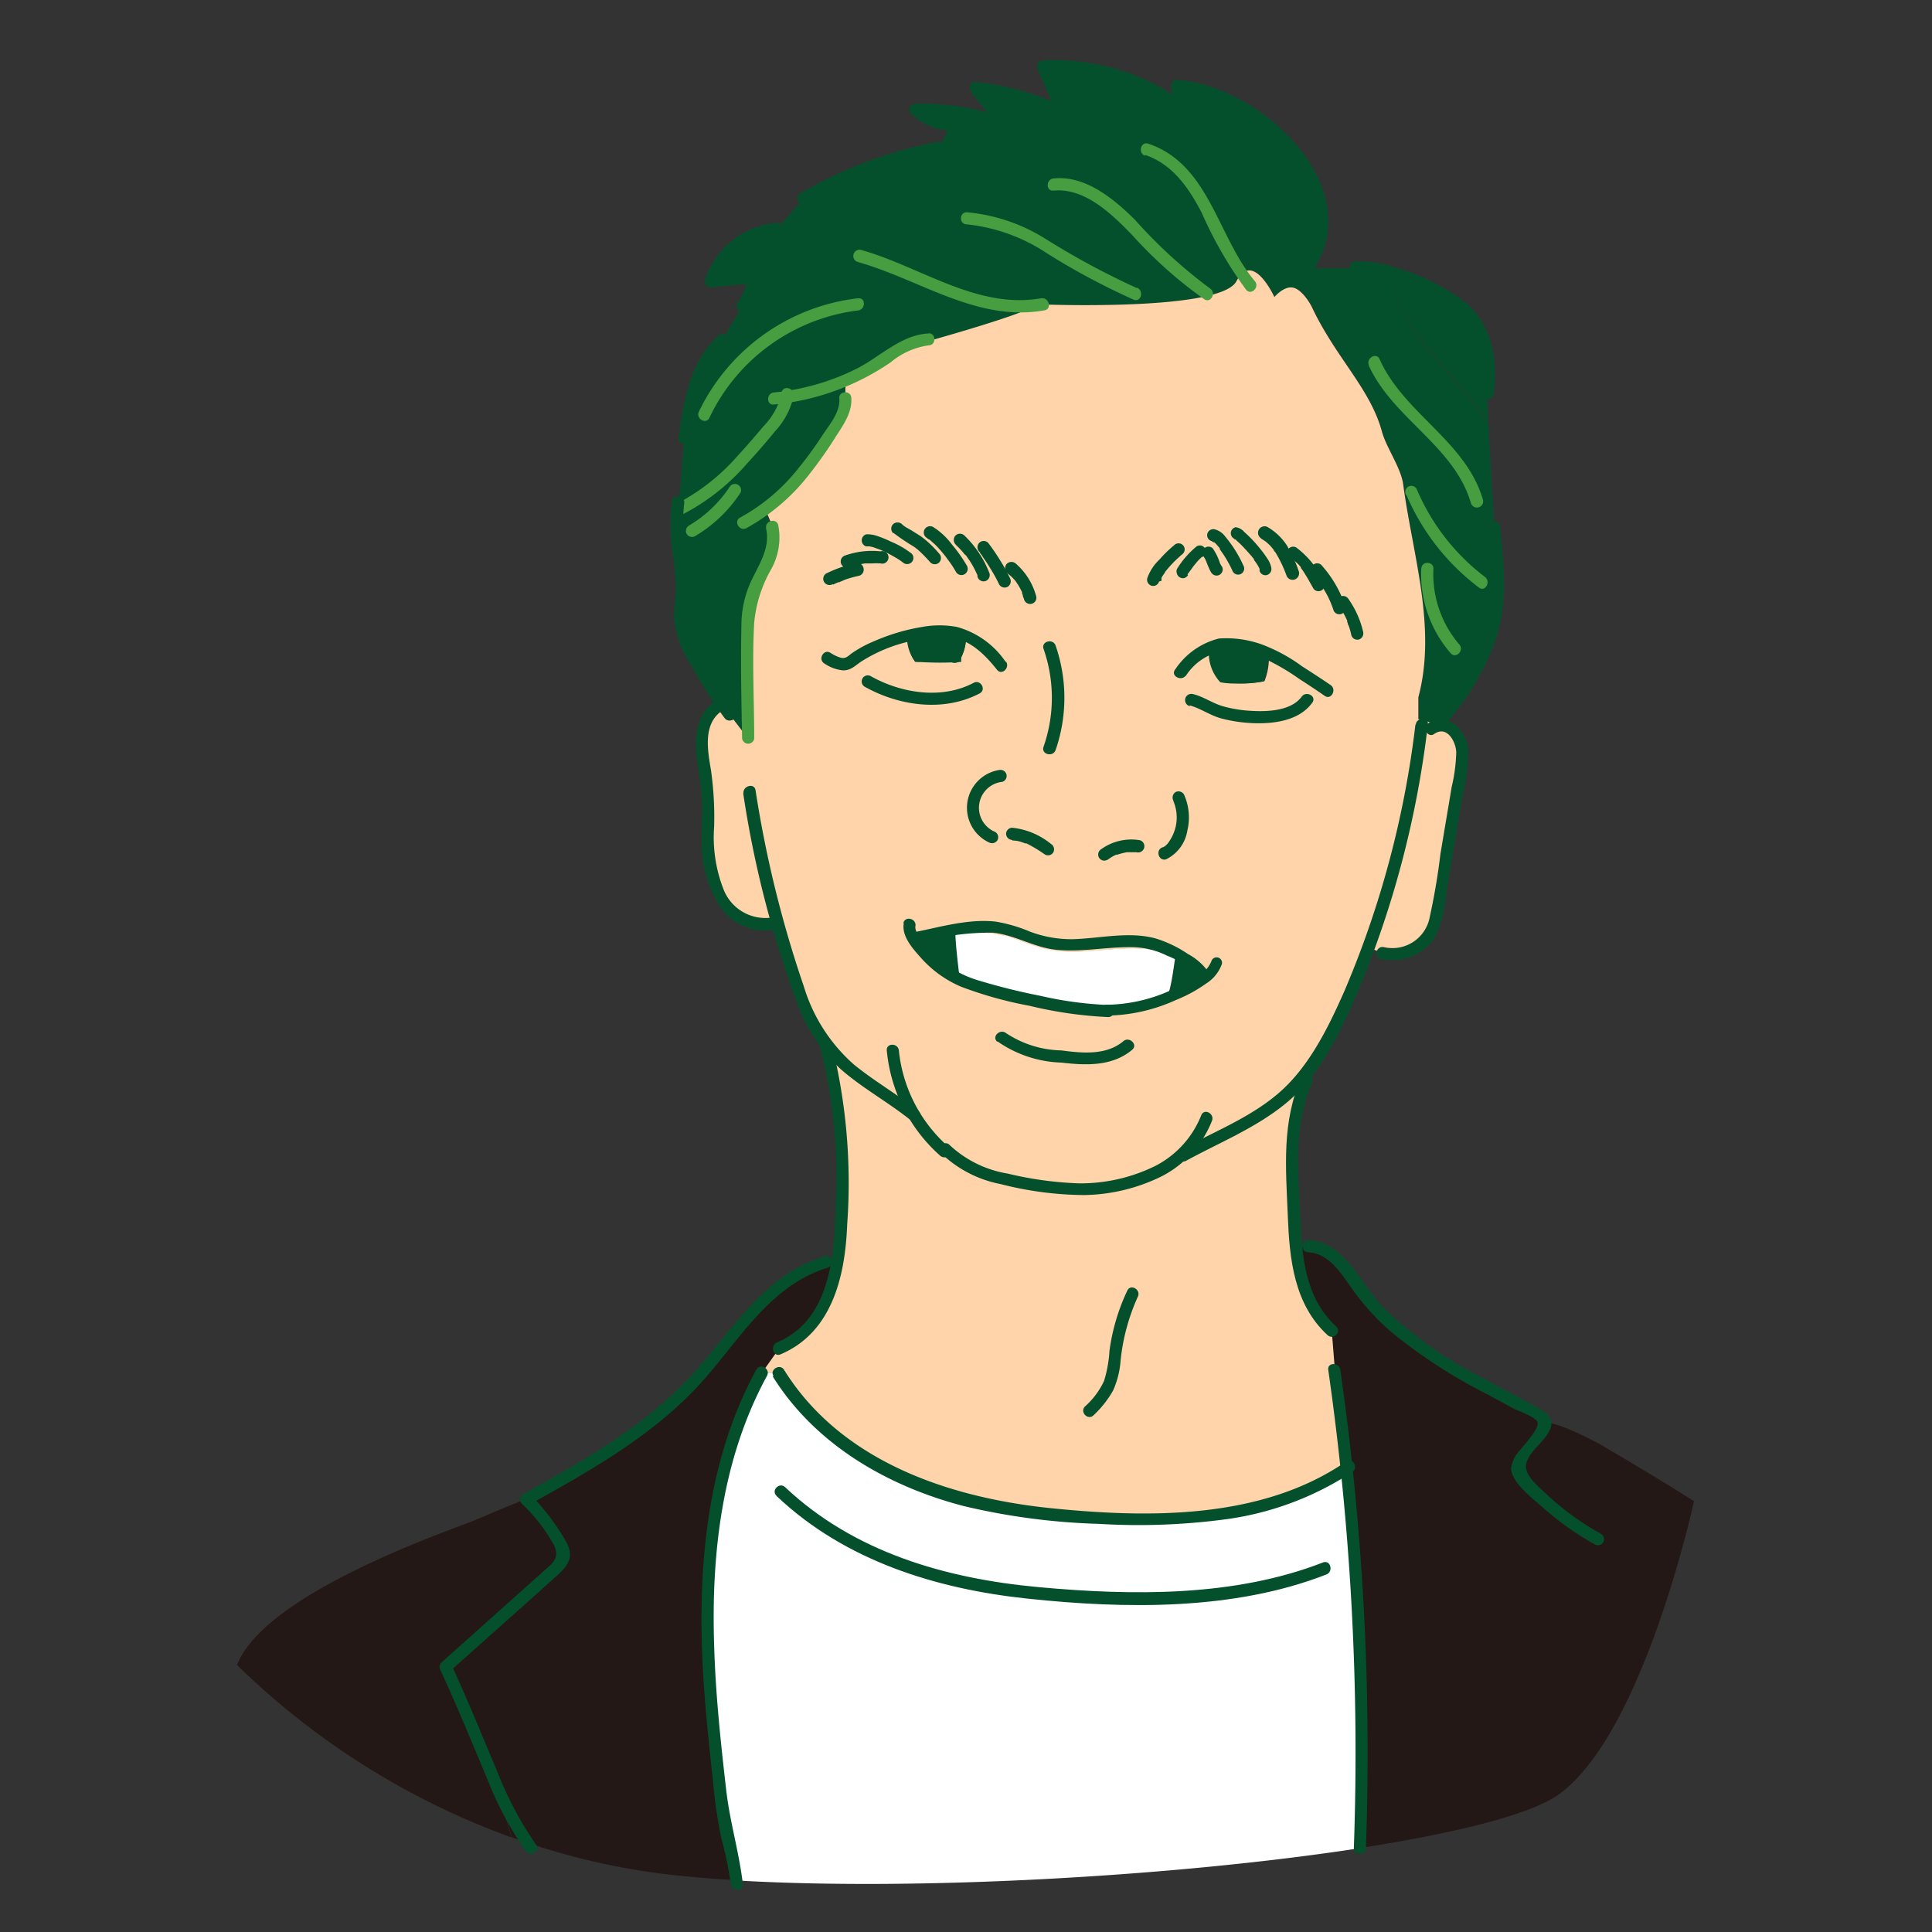 <svg xmlns="http://www.w3.org/2000/svg" viewBox="0 0 160 160"><rect x="0" y="0" width="160" height="160" fill="#333333" stroke="none"/><defs><style>.cls-1{fill:#231815;}.cls-2{fill:#05502c;}.cls-3{fill:#ffd4aa;}.cls-4{fill:#fff;}.cls-5{fill:#469e40;}</style></defs><g id="レイヤー_3" data-name="レイヤー 3"><path class="cls-1" d="M111.48,121.64c-.26-2.79-.57-5.53-.93-8.19l-.25-3.24a10.35,10.35,0,0,1-3-6.91l1-.1c1.89,0,3.09,1.92,4.19,3.46,3.62,5,9.65,7.58,15,10.64.21.11.44.27.47.5,1.06,0,3.84,1.39,4.75,1.93,2.55,1.5,5.07,3,7.58,4.59,0,0-4.11,19-11.09,24.21-2.29,1.71-8.52,3.27-16.67,4.53A284.54,284.54,0,0,0,111.48,121.64Z"/><path class="cls-2" d="M102.85,22.69a2.31,2.31,0,0,0-.42.59c-1.21,2.33-13.87,2-16.19,1.93h-.36l-.08.08c-1,.77-8.44,2.84-8.44,2.84a8.93,8.93,0,0,0-4.19,1.7A19.36,19.36,0,0,1,70,31.51a19.73,19.73,0,0,1-4.83,1.36,7,7,0,0,1-1.76,3c-2.11,2.47-4.31,5-7.25,6.38l.06-.63.44-5.24c.39-3,.91-6.19,3.14-8.18l1.65-2.84a6.3,6.3,0,0,0,.84-1.73.56.56,0,0,0,0-.44C62.21,23,62,23,61.77,23l-2.9.3A6.3,6.3,0,0,1,64.28,19l2.26-2.56a34.87,34.87,0,0,1,11.2-4.14l1-1.93a4.37,4.37,0,0,1-3-1.25,19.43,19.43,0,0,1,7.36,1.21l-2.39-3a21.75,21.75,0,0,1,7.23,2L86.39,5.51A17.54,17.54,0,0,1,97.83,9c-.13-.6-.26-1.19-.4-1.79,6.09.2,15.35,8.46,10.9,15h3.86a7.94,7.94,0,0,1,3,.42l1.33,3.85c1.52,2.46,3.61,4.5,5.39,6.78a20.74,20.74,0,0,1,1.38,2l0,.51.47,8c.29,3,.57,6-.26,8.85a15.83,15.83,0,0,1-1.68,3.7A23.9,23.9,0,0,1,119,60l-1.17-.32-.34-.09,0-1.8C119,52,117,46,116.24,40.15c-.17-1.36-1.4-3.07-1.76-4.39-1-3.6-3.79-6.13-5.84-10.4,0,0-.66-1.32-1.45-1.52s-1.62.76-1.62.76S104.12,21.43,102.85,22.69Z"/><path class="cls-2" d="M123.17,32.52l.08,2.62a20.74,20.74,0,0,0-1.38-2c-1.78-2.28-3.87-4.32-5.39-6.78l-1.33-3.85c2.52.75,5.52,2.26,6.49,3.48A8.31,8.31,0,0,1,123.17,32.52Z"/><path class="cls-3" d="M119,60.1a1.81,1.81,0,0,1,1.83,1,4.69,4.69,0,0,1,.1,2.78L119,75.33a6.86,6.86,0,0,1-.39,1.56,3.61,3.61,0,0,1-4.16,2l-1.18-.43c.3-.83.58-1.66.85-2.49a87.06,87.06,0,0,0,3.57-16l.1-.34L119,60Z"/><path class="cls-3" d="M99.94,53.76l.25,0a3.54,3.54,0,0,0,.94,2.72c.53.06,1.06.1,1.59.11a9.83,9.83,0,0,0,2-.18,5.21,5.21,0,0,0,.35-2.32c-1-.33-3.15-1-4.1-.71A6.51,6.51,0,0,0,99.94,53.76Zm-24.19,1,.31,0a27.26,27.26,0,0,0,3.5,0l0-.42a3.39,3.39,0,0,0,.4-1.68l0-.09,0,0a8,8,0,0,0-1.47-.3,11.05,11.05,0,0,0-3.29.43l.08.29A4.73,4.73,0,0,0,75.75,54.76ZM64.39,76.37,64,76.5a3.64,3.64,0,0,1-3-.75,5.59,5.59,0,0,1-1.77-2.65c-.89-2.65-.29-5.56-.64-8.34a22.77,22.77,0,0,1-.41-3.38,3.47,3.47,0,0,1,1.41-2.94l.26-.17q.31.46.66.93l1.53,2q-.06-4.17-.07-8.36a11.08,11.08,0,0,1,.33-3.4,25.22,25.22,0,0,1,1.29-2.8,4.44,4.44,0,0,0,.41-3l-.6-1.42a25.07,25.07,0,0,0,5.93-7A3.65,3.65,0,0,0,70,33V31.51a19.36,19.36,0,0,0,3.14-1.69,8.93,8.93,0,0,1,4.19-1.7s7.41-2.07,8.44-2.84l.44-.07c2.32.08,15,.4,16.19-1.93a2.31,2.31,0,0,1,.42-.59c1.27-1.26,2.72,1.91,2.72,1.91s.83-1,1.62-.76,1.45,1.52,1.45,1.52c2,4.27,4.87,6.8,5.84,10.4.36,1.32,1.59,3,1.76,4.39C117,46,119,52,117.46,57.75l0,1.8.34.09-.1.34a87.06,87.06,0,0,1-3.57,16c-.27.83-.55,1.66-.85,2.49a47,47,0,0,1-4.73,9.78c-2.46,3.77-6.7,5.23-10.65,7.4A7.75,7.75,0,0,1,96,97a14.44,14.44,0,0,1-6.45,1.53A27.67,27.67,0,0,1,85.11,98c-2.44-.41-5-1-6.74-2.75l-.15.14a12.72,12.72,0,0,1-2.54-3C72.9,90.1,70.29,89,68.37,86.46A10.55,10.55,0,0,1,67.44,85a27,27,0,0,1-1.72-4.25C65.24,79.29,64.8,77.84,64.39,76.37Zm33,2.81A8.84,8.84,0,0,0,95,78.62c-2.87-.32-5.83.66-8.62-.06-1-.27-2-.75-3-1a14.11,14.11,0,0,0-4.33-.32,24.18,24.18,0,0,0-3,.39c-.27,1,1.35,2.33,2.22,2.88a10.46,10.46,0,0,0,1.19.64,22.53,22.53,0,0,0,4.23,1.3,39.56,39.56,0,0,0,7.91,1.29v-.06a14.25,14.25,0,0,0,4.76-.72c1.62-.53,2.92-1.33,3.15-2.29l.16-.08a1.42,1.42,0,0,0-.49-.45A9.28,9.28,0,0,0,97.35,79.18Z"/><path class="cls-4" d="M111.48,121.64a284.54,284.54,0,0,1,1.13,31.42c-15.19,2.34-37,3.59-52.11,2.64l-.72-6.25a118.22,118.22,0,0,1-1.14-18.21,39.52,39.52,0,0,1,4.43-17.56l1.4,0a23.7,23.7,0,0,0,12,9.38,48.79,48.79,0,0,0,15.23,2.64C98.56,126,105.83,125.48,111.48,121.64Z"/><path class="cls-3" d="M110.55,113.45c.36,2.66.67,5.4.93,8.19-5.65,3.84-12.92,4.36-19.76,4.08a48.79,48.79,0,0,1-15.23-2.64,23.7,23.7,0,0,1-12-9.38l-1.4,0,1.42-2a7.7,7.7,0,0,0,4.14-4.4,12.93,12.93,0,0,0,.72-2.61,23.81,23.81,0,0,0,.31-3.48c.18-5.45.22-9.48-1.29-14.71h0c1.92,2.57,4.53,3.64,7.31,5.89a12.72,12.72,0,0,0,2.54,3l.15-.14c1.69,1.78,4.3,2.34,6.74,2.75a27.67,27.67,0,0,0,4.44.49A14.44,14.44,0,0,0,96,97a7.75,7.75,0,0,0,1.92-1.28c4-2.17,8.19-3.63,10.65-7.4-1.92,4.14-1.48,8.81-1.38,13.37,0,.55,0,1.1.1,1.66a10.35,10.35,0,0,0,3,6.91Z"/><path class="cls-2" d="M105,54.11a5.21,5.21,0,0,1-.35,2.32,9.83,9.83,0,0,1-2,.18c-.53,0-1.06,0-1.59-.11a3.54,3.54,0,0,1-.94-2.72l-.25,0a6.51,6.51,0,0,1,1-.36C101.87,53.13,104.07,53.78,105,54.11Z"/><path class="cls-2" d="M99.7,80.57l-.16.08c-.23,1-1.53,1.76-3.15,2.29.54-.16.81-3,1-3.76a9.28,9.28,0,0,1,1.86.94A1.42,1.42,0,0,1,99.7,80.57Z"/><path class="cls-4" d="M97.35,79.18c-.15.76-.42,3.6-1,3.76a14.25,14.25,0,0,1-4.76.72v.06a39.56,39.56,0,0,1-7.91-1.29,22.53,22.53,0,0,1-4.23-1.3s-.37-2.82-.37-3.91a14.11,14.11,0,0,1,4.33.32c1,.27,2,.75,3,1,2.79.72,5.75-.26,8.62.06A8.84,8.84,0,0,1,97.35,79.18Z"/><path class="cls-3" d="M85.88,25.2h.36l-.44.07Z"/><path class="cls-2" d="M80,52.63l0,.09a3.39,3.39,0,0,1-.4,1.68l0,.42a27.26,27.26,0,0,1-3.5,0l-.31,0a4.73,4.73,0,0,1-.5-1.73l-.08-.29a11.05,11.05,0,0,1,3.29-.43,8,8,0,0,1,1.47.3Z"/><path class="cls-2" d="M79.12,77.22c0,1.09.37,3.91.37,3.91a10.46,10.46,0,0,1-1.19-.64c-.87-.55-2.49-1.88-2.22-2.88A24.18,24.18,0,0,1,79.12,77.22Z"/><path class="cls-2" d="M63.33,42.21l.6,1.42a4.44,4.44,0,0,1-.41,3,25.22,25.22,0,0,0-1.29,2.8,11.08,11.08,0,0,0-.33,3.4q0,4.19.07,8.36l-1.53-2q-.34-.47-.66-.93a37.47,37.47,0,0,1-2.84-4.85,5.79,5.79,0,0,1-.58-1.58,9.68,9.68,0,0,1,.09-2.34c.19-2.64-.8-5.32-.32-7.93h.12l-.06.63c2.94-1.36,5.14-3.91,7.25-6.38a7,7,0,0,0,1.76-3A19.73,19.73,0,0,0,70,31.51V33a3.65,3.65,0,0,1-.76,2.23A25.07,25.07,0,0,1,63.33,42.21Z"/><path class="cls-1" d="M68.37,104.57l1,.08a12.93,12.93,0,0,1-.72,2.61,7.7,7.7,0,0,1-4.14,4.4l-1.42,2a39.52,39.52,0,0,0-4.43,17.56,118.22,118.22,0,0,0,1.14,18.21l.72,6.25c-1.58-.09-3.08-.22-4.5-.37a56.92,56.92,0,0,1-13.64-3.16h0a80.2,80.2,0,0,0-5.45-14.11l9.21-8.22a1.71,1.71,0,0,0,.58-.78,1.65,1.65,0,0,0-.37-1.3,25,25,0,0,0-2.74-3.58c5-2.78,10.08-5.63,13.94-9.83C60.88,110.7,63.6,105.88,68.37,104.57Z"/><path class="cls-1" d="M46.33,127.76a1.65,1.65,0,0,1,.37,1.3,1.71,1.71,0,0,1-.58.78l-9.21,8.22a80.2,80.2,0,0,1,5.45,14.11,63.34,63.34,0,0,1-22.73-14.28c1.81-4.64,11.3-8.89,19-11.72,1-.36,3.93-1.71,5-2A25,25,0,0,1,46.33,127.76Z"/><path class="cls-5" d="M71.06,24.7a16.77,16.77,0,0,0-13.18,9.39c-.28.58.59,1.1.87.51a15.77,15.77,0,0,1,12.31-8.89c.64-.08.65-1.09,0-1Z"/><path class="cls-5" d="M64.75,32.51a5.82,5.82,0,0,1-1.52,2.79c-.71.84-1.42,1.67-2.16,2.47a17.19,17.19,0,0,1-5.13,4c-.59.28-.08,1.15.51.87a17.92,17.92,0,0,0,5.44-4.28c.79-.85,1.56-1.74,2.3-2.65a6.25,6.25,0,0,0,1.54-2.93c.1-.64-.88-.92-1-.27Z"/><path class="cls-5" d="M60.44,40.3a10.37,10.37,0,0,1-3.39,3.23.52.52,0,0,0-.18.69.51.51,0,0,0,.69.18,11.42,11.42,0,0,0,3.76-3.59.51.51,0,0,0-.88-.51Z"/><path class="cls-5" d="M69.51,33c.08,1.12-.79,2.14-1.37,3a29.92,29.92,0,0,1-1.94,2.68,15.88,15.88,0,0,1-4.9,4.18c-.58.3-.06,1.18.51.88a16.91,16.91,0,0,0,5.32-4.6c.72-.92,1.39-1.87,2-2.84s1.46-2.08,1.37-3.33c0-.64-1-.65-1,0Z"/><path class="cls-2" d="M112.19,22.64a8,8,0,0,1,3.31.56,20.4,20.4,0,0,1,3.74,1.64,6.36,6.36,0,0,1,2.55,2.33,8,8,0,0,1,.9,5.22c-.11.63.87.91,1,.26.42-2.56-.14-5.73-2.21-7.51a16.9,16.9,0,0,0-6-3,8.45,8.45,0,0,0-3.26-.49c-.64.08-.64,1.09,0,1Z"/><path class="cls-2" d="M123.23,43.65c.28,2.89.58,5.89-.24,8.72a19.35,19.35,0,0,1-4.35,7.23c-.44.48.27,1.2.71.72a20.67,20.67,0,0,0,4.53-7.4c1-3,.66-6.19.37-9.27-.07-.64-1.08-.65-1,0Z"/><path class="cls-5" d="M63.44,43.76c.39,1.66-.66,3.09-1.31,4.53a8.82,8.82,0,0,0-.73,3.58c-.07,3.1,0,6.21.06,9.31a.51.51,0,0,0,1,0c0-3.2-.18-6.43,0-9.62a11,11,0,0,1,1.4-4.41,5.38,5.38,0,0,0,.59-3.66c-.15-.63-1.13-.36-1,.27Z"/><path class="cls-2" d="M59.26,58c-1.56,1.1-1.8,3-1.56,4.74.14,1.11.37,2.19.42,3.31s0,2.28,0,3.41A9.77,9.77,0,0,0,59.57,75a4.5,4.5,0,0,0,4.52,2c.64-.12.37-1.1-.27-1A3.72,3.72,0,0,1,59.9,73.6a11.83,11.83,0,0,1-.76-5.11,27.51,27.51,0,0,0-.26-4.71c-.27-1.61-.69-3.8.89-4.9.53-.37,0-1.25-.51-.88Z"/><path class="cls-2" d="M114.35,79.41a4.19,4.19,0,0,0,4.5-1.81,9.7,9.7,0,0,0,.91-3.56l.69-4.12.69-4.12a16.08,16.08,0,0,0,.46-3.65c-.1-1.58-1.7-3.37-3.33-2.24-.53.37,0,1.25.51.87,1.06-.73,1.79.65,1.82,1.52a14,14,0,0,1-.38,2.88l-.93,5.54a55,55,0,0,1-.93,5.43,3.14,3.14,0,0,1-3.74,2.29c-.64-.15-.91.83-.27,1Z"/><path class="cls-2" d="M67.88,86.59a43.06,43.06,0,0,1,1.33,12.94c-.11,4.19-.32,9.74-4.86,11.64-.59.25-.33,1.23.27,1,4.31-1.81,5.38-6.52,5.54-10.76a47.65,47.65,0,0,0-1.31-15.06.5.5,0,0,0-1,.26Z"/><path class="cls-2" d="M107.81,89.14c-1.69,3.76-1.32,7.57-1.16,11.57.14,3.57.51,7.29,3.29,9.86.48.44,1.2-.27.72-.71-2.7-2.49-2.86-6.1-3-9.52-.17-3.66-.51-7.24,1-10.69.27-.59-.61-1.1-.87-.51Z"/><path class="cls-2" d="M68.23,104.08c-4.78,1.42-7.45,5.83-10.57,9.37-3.94,4.48-9.18,7.42-14.33,10.29a.52.52,0,0,0-.1.8A14.28,14.28,0,0,1,45.9,128c.46,1.07-.14,1.46-.88,2.12l-1.66,1.48-6.81,6.09a.51.51,0,0,0-.08.61c1.42,3.07,2.69,6.19,4,9.31a28.55,28.55,0,0,0,3.06,5.68c.38.52,1.26,0,.87-.51a29.53,29.53,0,0,1-3.16-5.92c-1.26-3-2.51-6.08-3.89-9.07l-.08.61c2.94-2.63,5.9-5.25,8.84-7.9.91-.82,1.43-1.5.84-2.7a18.57,18.57,0,0,0-3-4l-.1.8c4.88-2.72,9.87-5.51,13.76-9.6,3.35-3.53,5.95-8.5,10.9-10a.5.5,0,0,0-.27-1Z"/><path class="cls-2" d="M62.64,113.42C59,120.08,58,127.7,58.1,135.18c.07,4.12.49,8.22.95,12.31a37.85,37.85,0,0,0,.69,4.74,30.69,30.69,0,0,1,.78,3.79c.08.64,1.09.65,1,0-.31-2.63-1.08-5.15-1.38-7.79-.46-4-.89-8-1-12.06-.24-7.63.68-15.44,4.38-22.23.31-.58-.56-1.09-.87-.52Z"/><path class="cls-2" d="M64,114c3.52,5.63,9.48,9.07,15.79,10.72A55,55,0,0,0,91,126.2a54.46,54.46,0,0,0,10.29-.35A25.2,25.2,0,0,0,112,121.9c.54-.37,0-1.24-.51-.87-7,4.83-16.39,4.7-24.56,3.86-8.43-.88-17.31-3.91-22-11.45-.34-.55-1.22,0-.87.51Z"/><path class="cls-2" d="M64.33,123.91c5.63,5.33,13.18,7.68,20.75,8.48,8.09.86,17.09,1,24.77-2,.6-.24.34-1.22-.27-1-7.35,2.87-15.81,2.76-23.56,2.05s-15.31-2.91-21-8.28c-.47-.45-1.19.27-.71.72Z"/><path class="cls-2" d="M93.36,106.88a16.85,16.85,0,0,0-1.48,5,10.41,10.41,0,0,1-.45,2.49,6.5,6.5,0,0,1-1.58,2.11c-.45.47.26,1.19.72.72a8.52,8.52,0,0,0,1.62-2.06,7.36,7.36,0,0,0,.61-2.44,16.94,16.94,0,0,1,1.43-5.31c.28-.58-.59-1.1-.87-.51Z"/><path class="cls-2" d="M108.34,103.71c1.8.08,2.81,1.9,3.76,3.2a20.13,20.13,0,0,0,3.12,3.4,43.76,43.76,0,0,0,7.89,5.13l2.2,1.19c.47.25,1.72.64,2,1.1s-1.07,1.91-1.36,2.29a2.77,2.77,0,0,0-.81,1.59c.06,1.26,2,2.65,2.82,3.4a24,24,0,0,0,4.12,2.89.5.5,0,0,0,.51-.87,23,23,0,0,1-4.67-3.43c-.67-.65-1.85-1.57-1.48-2.55s1.36-1.6,1.81-2.44c.63-1.14-.11-1.58-1.09-2.12-1.45-.81-2.92-1.58-4.38-2.38a33.94,33.94,0,0,1-8.2-5.8c-1.84-1.9-3.21-5.48-6.24-5.61-.65,0-.65,1,0,1Z"/><path class="cls-2" d="M110,113.45a223.22,223.22,0,0,1,2.12,39.6c0,.65,1,.65,1,0a223.22,223.22,0,0,0-2.12-39.6c-.08-.64-1.09-.65-1,0Z"/><path class="cls-2" d="M59.47,27.81c-2.38,2.16-2.89,5.51-3.29,8.54a.51.51,0,0,0,1,0c.37-2.77.83-5.86,3-7.83.48-.44-.23-1.15-.72-.71Z"/><path class="cls-2" d="M55.65,41.44a16.31,16.31,0,0,0,.13,4.88c.09.74.17,1.48.19,2.23s-.17,1.74-.17,2.62a8.8,8.8,0,0,0,1.44,3.93A38.62,38.62,0,0,0,60,59.46c.38.52,1.26,0,.88-.51a38.86,38.86,0,0,1-2.45-3.79c-.76-1.33-1.68-2.74-1.6-4.32a26.24,26.24,0,0,0,0-4.52,16.2,16.2,0,0,1-.17-4.61c.11-.64-.87-.91-1-.27Z"/><path class="cls-2" d="M64.28,18.45a6.86,6.86,0,0,0-5.9,4.72.51.51,0,0,0,.49.64l2.78-.28a2,2,0,0,0,.25,0H62l-.14-.14a4.08,4.08,0,0,0-.21.62,6.19,6.19,0,0,1-.59,1.07c-.37.54.51,1.05.87.51a7.28,7.28,0,0,0,.78-1.52c.18-.49.31-1.13-.25-1.44a3.23,3.23,0,0,0-1.69,0l-1.89.19.49.64a5.8,5.8,0,0,1,4.92-4c.64-.05.65-1.06,0-1Z"/><path class="cls-2" d="M66.8,16.83a35.08,35.08,0,0,1,11.07-4.08c.64-.12.37-1.1-.27-1A36.06,36.06,0,0,0,66.29,16a.5.5,0,0,0,.51.87Z"/><path class="cls-2" d="M78.78,9.83a4.14,4.14,0,0,1-2.6-1.11l-.36.87a20,20,0,0,1,7.23,1.19c.52.19.77-.5.49-.85l-2.39-3-.36.86a22.23,22.23,0,0,1,7,2,.51.51,0,0,0,.69-.69L86.82,5.25,86.38,6A17.5,17.5,0,0,1,97.58,9.4c.38.28.83-.18.74-.57L97.92,7l-.49.64c6,.3,14.59,7.89,10.46,14.2-.36.55.52,1.06.88.51,4.58-7-4.57-15.39-11.34-15.73A.51.51,0,0,0,97,7.3l.39,1.8.75-.57A18.33,18.33,0,0,0,86.38,5a.51.51,0,0,0-.43.76l1.63,3.81.69-.69a23.78,23.78,0,0,0-7.48-2.1c-.49,0-.59.57-.36.87l2.39,3,.5-.85a20.82,20.82,0,0,0-7.5-1.22.5.5,0,0,0-.35.86,5.17,5.17,0,0,0,3.31,1.4c.65,0,.65-1,0-1Z"/><path class="cls-2" d="M83.31,54.85a7.19,7.19,0,0,0-4.06-2.93,8,8,0,0,0-2.88,0,16.59,16.59,0,0,0-4,1.19,9.79,9.79,0,0,0-1.84,1c-.31.23-.49.46-.9.36a3.23,3.23,0,0,1-.86-.41c-.55-.34-1.06.53-.51.88a3.34,3.34,0,0,0,1.57.58c.66,0,1-.41,1.52-.75a12.67,12.67,0,0,1,4.06-1.67,9.39,9.39,0,0,1,3-.38c1.81.16,3.07,1.38,4.16,2.75.41.51,1.12-.21.72-.71Z"/><path class="cls-2" d="M98.19,56a4.61,4.61,0,0,1,3.32-2.12,9.69,9.69,0,0,1,3.47.79,18.55,18.55,0,0,1,2.64,1.57c.7.45,1.4.91,2.09,1.39.53.37,1-.51.51-.88-.79-.54-1.59-1.06-2.39-1.57A13.77,13.77,0,0,0,105,53.57a8.64,8.64,0,0,0-4.06-.69,6.13,6.13,0,0,0-3.62,2.57c-.4.51.48,1,.87.51Z"/><path class="cls-2" d="M71.61,56.87c2.84,1.6,6.56,2.12,9.53.55.57-.31.06-1.18-.51-.87-2.65,1.4-6,.86-8.51-.55a.5.5,0,0,0-.51.87Z"/><path class="cls-2" d="M98.53,58.42c.91.25,1.69.83,2.62,1.08a12.12,12.12,0,0,0,2.67.39c1.72.06,3.78-.21,4.86-1.7.38-.53-.49-1-.87-.51-.91,1.25-3,1.27-4.33,1.18a10.4,10.4,0,0,1-2.23-.38c-.86-.25-1.59-.8-2.46-1a.51.51,0,0,0-.26,1Z"/><path class="cls-2" d="M75.11,52.87a3.63,3.63,0,0,0,.51,1.7.53.53,0,0,0,.7.18.52.52,0,0,0,.18-.69,3.17,3.17,0,0,1-.21-.41l0,.12a3.16,3.16,0,0,1-.21-.76l0,.14a2.64,2.64,0,0,1,0-.28.53.53,0,0,0-.51-.51.53.53,0,0,0-.51.51Z"/><path class="cls-2" d="M79,52.72a2.45,2.45,0,0,1,0,.54l0-.13a3.24,3.24,0,0,1-.24.86l0-.12a1.69,1.69,0,0,1-.13.27.52.52,0,0,0,.18.7.53.53,0,0,0,.7-.19A4,4,0,0,0,80,52.72a.53.53,0,0,0-.51-.51.53.53,0,0,0-.51.51Z"/><path class="cls-5" d="M94.16,23.86a64.5,64.5,0,0,1-7.45-4,14.73,14.73,0,0,0-6.64-2.28c-.65,0-.65,1,0,1A14.74,14.74,0,0,1,86.74,21a58.35,58.35,0,0,0,7.15,3.82c.61.24.87-.74.27-1Z"/><path class="cls-5" d="M86.23,24.7c-5.3.94-10-2.62-14.91-4a.5.5,0,0,0-.27,1c5.13,1.44,9.88,5,15.45,4,.64-.11.37-1.09-.27-1Z"/><path class="cls-5" d="M76.9,27.62c-2.24.09-4,1.91-5.89,2.88a19.41,19.41,0,0,1-6.91,2c-.65.06-.65,1.08,0,1A20.48,20.48,0,0,0,73.77,30a6.28,6.28,0,0,1,3.13-1.4c.64,0,.65-1,0-1Z"/><path class="cls-5" d="M87.2,15.79c2.62-.28,4.86,1.93,6.53,3.64a36.22,36.22,0,0,0,6,5.35c.54.36,1-.51.51-.87A40.89,40.89,0,0,1,94,18.21c-1.74-1.73-4.12-3.71-6.75-3.43-.64.07-.65,1.08,0,1Z"/><path class="cls-5" d="M94.83,12.83c2.29.77,3.63,2.75,4.7,4.81A33.48,33.48,0,0,0,103.2,24c.42.5,1.14-.22.72-.72-3.09-3.65-3.77-9.69-8.83-11.38-.61-.21-.88.77-.26,1Z"/><path class="cls-2" d="M69,48.41l.28-.13.14-.06.07,0h0L70,48a9.5,9.5,0,0,1,1.16-.32A.53.53,0,0,0,71.5,47a.52.52,0,0,0-.64-.36,10.63,10.63,0,0,0-2.43.85.52.52,0,0,0-.18.71.53.53,0,0,0,.71.18Z"/><path class="cls-2" d="M70.31,47a6.66,6.66,0,0,1,1.33-.34h.06l.18,0,.33,0a5.56,5.56,0,0,1,.71,0,.52.52,0,1,0,0-1A6.65,6.65,0,0,0,70,46a.52.52,0,0,0-.36.63.51.51,0,0,0,.64.36Z"/><path class="cls-2" d="M71.86,45.25H72s.12,0,0,0,0,0,0,0a2.09,2.09,0,0,1,.43.11l.45.16,0,0,.12.05.26.12c.31.15.61.31.91.49.13.07.25.15.37.23l.15.11c.1.07,0,0,0,0l.07.05a.53.53,0,0,0,.73,0,.51.51,0,0,0,0-.73,7.54,7.54,0,0,0-1.74-1,8.75,8.75,0,0,0-1.1-.45,2.32,2.32,0,0,0-.91-.14.52.52,0,0,0,0,1Z"/><path class="cls-2" d="M74,44.14a18.55,18.55,0,0,0,1.66,1.12,4.47,4.47,0,0,1,.68.57c.25.24.48.49.71.75a.52.52,0,0,0,.73,0,.53.53,0,0,0,0-.73,8.89,8.89,0,0,0-1.51-1.43l-.79-.5L75,43.65l-.19-.14s-.06,0,0,0a.52.52,0,0,1-.11-.1.55.55,0,0,0-.74,0,.53.53,0,0,0,0,.74Z"/><path class="cls-2" d="M76.81,44.6l.18.1.07.06,0,0,0,0,.37.33a9.12,9.12,0,0,1,.72.8l.17.21,0,0a.86.86,0,0,1,.07.1l.31.42a8.78,8.78,0,0,1,.48.76.52.52,0,0,0,.9-.52,12.11,12.11,0,0,0-1.24-1.76,5.79,5.79,0,0,0-1.55-1.45.52.52,0,0,0-.53.9Z"/><path class="cls-2" d="M79.16,45.12q.32.3.6.63a1.15,1.15,0,0,0,.14.17L80,46s0,0,0,0l.25.36a6.52,6.52,0,0,1,.43.72c.07.13.13.26.19.39a1.42,1.42,0,0,1,.08.18c0-.07,0,0,0,0s0,.08,0,.11a.53.53,0,0,0,.64.37.53.53,0,0,0,.36-.64,8.63,8.63,0,0,0-2.08-3.14.53.53,0,0,0-.74,0,.54.54,0,0,0,0,.73Z"/><path class="cls-2" d="M81.12,45.69s.13.18,0,.05a1.34,1.34,0,0,0,.11.14,4,4,0,0,1,.23.34c.17.24.34.5.49.75a12.6,12.6,0,0,1,.8,1.44.53.53,0,0,0,.71.18.54.54,0,0,0,.18-.71,14,14,0,0,0-.81-1.47,16.56,16.56,0,0,0-1-1.46.52.52,0,0,0-.73,0,.53.53,0,0,0,0,.74Z"/><path class="cls-2" d="M83.47,47.51A3.58,3.58,0,0,1,84,48l.11.13s.07.08,0,0,0,0,0,0l.2.3a5.92,5.92,0,0,1,.33.61l0,.06,0-.06,0,.08.06.16c0,.12.08.24.11.36a.52.52,0,0,0,.64.36.51.51,0,0,0,.36-.63,5.44,5.44,0,0,0-1.68-2.69.55.55,0,0,0-.74,0,.53.53,0,0,0,0,.74Z"/><path class="cls-2" d="M117.22,60a80.12,80.12,0,0,1-5.89,22.09c-1.36,3.08-3,6.42-5.61,8.58-2.4,2-5.35,3.12-8,4.59-.57.31-.06,1.18.51.87,2.78-1.52,5.78-2.72,8.25-4.75,2.73-2.23,4.37-5.61,5.77-8.78a81.5,81.5,0,0,0,6-22.6c.09-.64-.92-.63-1,0Z"/><path class="cls-2" d="M61.55,65.71a87,87,0,0,0,4.37,17.11,14.11,14.11,0,0,0,3.71,5.73c1.77,1.55,3.86,2.69,5.7,4.15.5.4,1.22-.31.71-.71-1.71-1.35-3.61-2.44-5.3-3.81a14,14,0,0,1-4.17-6.49,94.43,94.43,0,0,1-4-16.25c-.1-.63-1.07-.36-1,.27Z"/><path class="cls-2" d="M82.6,86.24A9.77,9.77,0,0,0,87.9,88c2,.23,4.19.34,5.86-1.06.5-.42-.22-1.13-.72-.72-1.42,1.2-3.43,1-5.14.77a8.6,8.6,0,0,1-4.58-1.43c-.51-.4-1.23.31-.72.72Z"/><path class="cls-2" d="M76.2,78.05a21.42,21.42,0,0,1,6-.81c1.84.17,3.44,1.24,5.3,1.42,2,.2,4-.22,6-.22a6.68,6.68,0,0,1,3.14.7,7.13,7.13,0,0,1,2.61,1.74c.31.5,1.1,0,.78-.45A4.93,4.93,0,0,0,98.37,79a9.89,9.89,0,0,0-2.66-1.28c-2.22-.61-4.63,0-6.88.06a9.72,9.72,0,0,1-3.54-.63,12.49,12.49,0,0,0-2.86-.83c-2.17-.23-4.37.4-6.47.83-.57.12-.33,1,.24.87Z"/><path class="cls-2" d="M74.85,76.45c-.2,1.07.72,2.09,1.38,2.83a9.3,9.3,0,0,0,3.35,2.43,32.76,32.76,0,0,0,5.7,1.59,34,34,0,0,0,6.5.93.5.5,0,0,0,0-1,30.39,30.39,0,0,1-5.62-.76,52.23,52.23,0,0,1-5.11-1.27,8.75,8.75,0,0,1-3.44-1.93,11.27,11.27,0,0,1-1.22-1.36c-.21-.28-.65-.81-.58-1.2.12-.63-.85-.9-1-.26Z"/><path class="cls-2" d="M91.63,84.11a14.25,14.25,0,0,0,5.77-1.3,11.8,11.8,0,0,0,2.49-1.36,3.16,3.16,0,0,0,1.3-1.61.45.45,0,0,0-.87-.23,2.55,2.55,0,0,1-1.11,1.23,11.66,11.66,0,0,1-2.38,1.23,13.19,13.19,0,0,1-5.2,1.14c-.58,0-.58.88,0,.9Z"/><path class="cls-2" d="M77.94,95.51a9.77,9.77,0,0,0,4.92,2.55,28.63,28.63,0,0,0,6.89.91,15,15,0,0,0,6.51-1.58,8.83,8.83,0,0,0,4.1-4.54c.27-.59-.6-1.1-.87-.51a8.05,8.05,0,0,1-3.74,4.18A14,14,0,0,1,89.35,98a29.4,29.4,0,0,1-5.9-.81,9.2,9.2,0,0,1-4.8-2.36c-.45-.47-1.16.25-.71.71Z"/><path class="cls-2" d="M78.58,95a12.29,12.29,0,0,1-4.14-8c-.06-.64-1.06-.64-1,0a13.3,13.3,0,0,0,4.42,8.71c.49.43,1.2-.28.72-.71Z"/><path class="cls-2" d="M96.19,48.1c0-.06,0-.12,0-.18s0,.1,0,0l0-.07a3.7,3.7,0,0,1,.21-.33l.05-.06s.08-.11,0-.06l0,0,.08-.09.26-.31a10.5,10.5,0,0,1,1.17-1.14.51.51,0,0,0,0-.72.51.51,0,0,0-.71,0,10.91,10.91,0,0,0-1.24,1.21,3.89,3.89,0,0,0-1,1.54.52.52,0,0,0,.36.62.51.51,0,0,0,.62-.35Z"/><path class="cls-2" d="M98.34,47.57l.32-.43.16-.23.09-.11s.13-.16,0,0c.12-.14.23-.29.36-.42l.19-.19.1-.08c.07-.06-.11.07,0,0l.06,0a.5.5,0,1,0-.51-.87,7.58,7.58,0,0,0-1.64,1.88.53.53,0,0,0,0,.39.47.47,0,0,0,.23.3.49.49,0,0,0,.39.06.6.6,0,0,0,.3-.24Z"/><path class="cls-2" d="M102.43,44.68c.06,0-.17,0-.11,0s-.14-.08-.09,0l.08,0c.11.07-.1-.08,0,0l.11.1a7.4,7.4,0,0,1,.57.55c.22.23.43.47.64.71l.15.18.07.09,0,0,0,.06c.09.12.18.24.26.37a3.07,3.07,0,0,1,.2.36.05.05,0,0,1,0,0c0,.06,0-.06,0-.06l0,.08a1,1,0,0,1,0,.14.5.5,0,0,0,.62.36.52.52,0,0,0,.35-.62,2,2,0,0,0-.31-.72,9,9,0,0,0-.63-.86,11,11,0,0,0-1.29-1.36,1.14,1.14,0,0,0-.71-.4.51.51,0,0,0,0,1Z"/><path class="cls-2" d="M104.42,44.59l.37.24c.07.05.22.19.32.28s.21.23.31.35l0,0,.07.09c0,.07.09.14.14.2a10.79,10.79,0,0,1,.9,1.88.54.54,0,0,0,.66.37.55.55,0,0,0,.38-.66,11.48,11.48,0,0,0-1-2.18A4.87,4.87,0,0,0,105,43.66a.54.54,0,1,0-.55.93Z"/><path class="cls-2" d="M106.93,46.26l.17.11.08.05s.08.06,0,0l.28.25a3.65,3.65,0,0,1,.27.3l0,0c0-.05,0,0,0,.06l.12.16c.34.5.61,1,.92,1.55a.51.51,0,0,0,.88-.51,7.33,7.33,0,0,0-2.3-2.89.51.51,0,0,0-.69.18.52.52,0,0,0,.18.69Z"/><path class="cls-2" d="M108.65,47.5a6.58,6.58,0,0,1,.53.63,7.32,7.32,0,0,1,.51.77,6.8,6.8,0,0,1,.42.8,3,3,0,0,1,.14.33c.06.15.12.3.17.46a.51.51,0,0,0,1-.27,9.67,9.67,0,0,0-2-3.44.51.51,0,0,0-.72.72Z"/><path class="cls-2" d="M110.83,50.11a6.88,6.88,0,0,1,.71,1.23s.09.19,0,.09a.87.87,0,0,1,.07.17c0,.1.08.2.11.3a5.56,5.56,0,0,1,.19.7.52.52,0,0,0,.63.36.53.53,0,0,0,.35-.63,7.72,7.72,0,0,0-1.22-2.73.52.52,0,0,0-.69-.18.51.51,0,0,0-.19.69Z"/><path class="cls-2" d="M99.74,46.16l0,0-.08-.1a2.12,2.12,0,0,1,.25.47l-.05-.12c.08.21.16.41.25.61a2.49,2.49,0,0,0,.2.4.56.56,0,0,0,.31.23.53.53,0,0,0,.39-.05.57.57,0,0,0,.23-.3.48.48,0,0,0-.05-.39,1.75,1.75,0,0,1-.22-.43l.05.12a4.63,4.63,0,0,0-.58-1.18.51.51,0,0,0-.87.36.61.61,0,0,0,.15.36Z"/><path class="cls-2" d="M100.49,44.91s.12,0,.07,0,0,0,0,0,0,0,0,0l.08.07a3.33,3.33,0,0,1,.25.28,1,1,0,0,1,.13.16c.09.11-.06-.09,0,0l0,.07.26.37a10.15,10.15,0,0,1,.82,1.48.5.5,0,1,0,.87-.51,10.28,10.28,0,0,0-.89-1.59c-.19-.27-.39-.54-.6-.79a1.57,1.57,0,0,0-.87-.61.51.51,0,0,0-.62.35.5.5,0,0,0,.35.62Z"/><path class="cls-2" d="M83.85,69.61a2.26,2.26,0,0,1,.7.11l.37.13h0l.09,0,.16.08a12,12,0,0,1,1.37.84.51.51,0,0,0,.69-.18.52.52,0,0,0-.18-.69,6.08,6.08,0,0,0-3.22-1.35.51.51,0,0,0-.51.5.52.52,0,0,0,.51.51Z"/><path class="cls-2" d="M91.75,71.19a3.4,3.4,0,0,1,.63-.38s.19-.09.08,0l.13-.05.35-.1.36-.08c.15,0-.1,0,0,0l.18,0c.12,0,.24,0,.36,0h.28a.5.5,0,0,0,.27-1,4.29,4.29,0,0,0-3.2.75.52.52,0,0,0-.18.69.51.51,0,0,0,.69.19Z"/><path class="cls-2" d="M82.4,68.89A2.16,2.16,0,0,1,83,64.75a.51.51,0,0,0,.35-.62.52.52,0,0,0-.62-.36,3.17,3.17,0,0,0-.82,6,.53.53,0,0,0,.69-.18.51.51,0,0,0-.18-.69Z"/><path class="cls-2" d="M97.17,66.33a3.47,3.47,0,0,1,.2,2.11,3.71,3.71,0,0,1-.39,1c-.16.27-.38.63-.69.73-.62.19-.36,1.17.27,1a3.2,3.2,0,0,0,1.77-2.38,4.63,4.63,0,0,0-.28-3,.53.53,0,0,0-.7-.19.54.54,0,0,0-.18.7Z"/><path class="cls-2" d="M86.42,53.73a12.29,12.29,0,0,1,0,8.12c-.21.62.77.88,1,.27a13.25,13.25,0,0,0,0-8.66c-.22-.61-1.2-.35-1,.27Z"/><path class="cls-5" d="M113.35,30.26c2,4.4,7.08,6.67,8.46,11.39a.51.51,0,0,0,1-.27c-1.42-4.86-6.56-7.14-8.56-11.64-.27-.59-1.14-.07-.88.52Z"/><path class="cls-5" d="M116.48,41a18.89,18.89,0,0,0,6,7.66c.52.4,1-.48.51-.87a17.9,17.9,0,0,1-5.67-7.3.51.51,0,0,0-.69-.19.53.53,0,0,0-.19.7Z"/><path class="cls-5" d="M117.7,47.1a10,10,0,0,0,2.44,7c.43.49,1.14-.23.72-.72a8.94,8.94,0,0,1-2.15-6.28c0-.65-1-.65-1,0Z"/></g></svg>